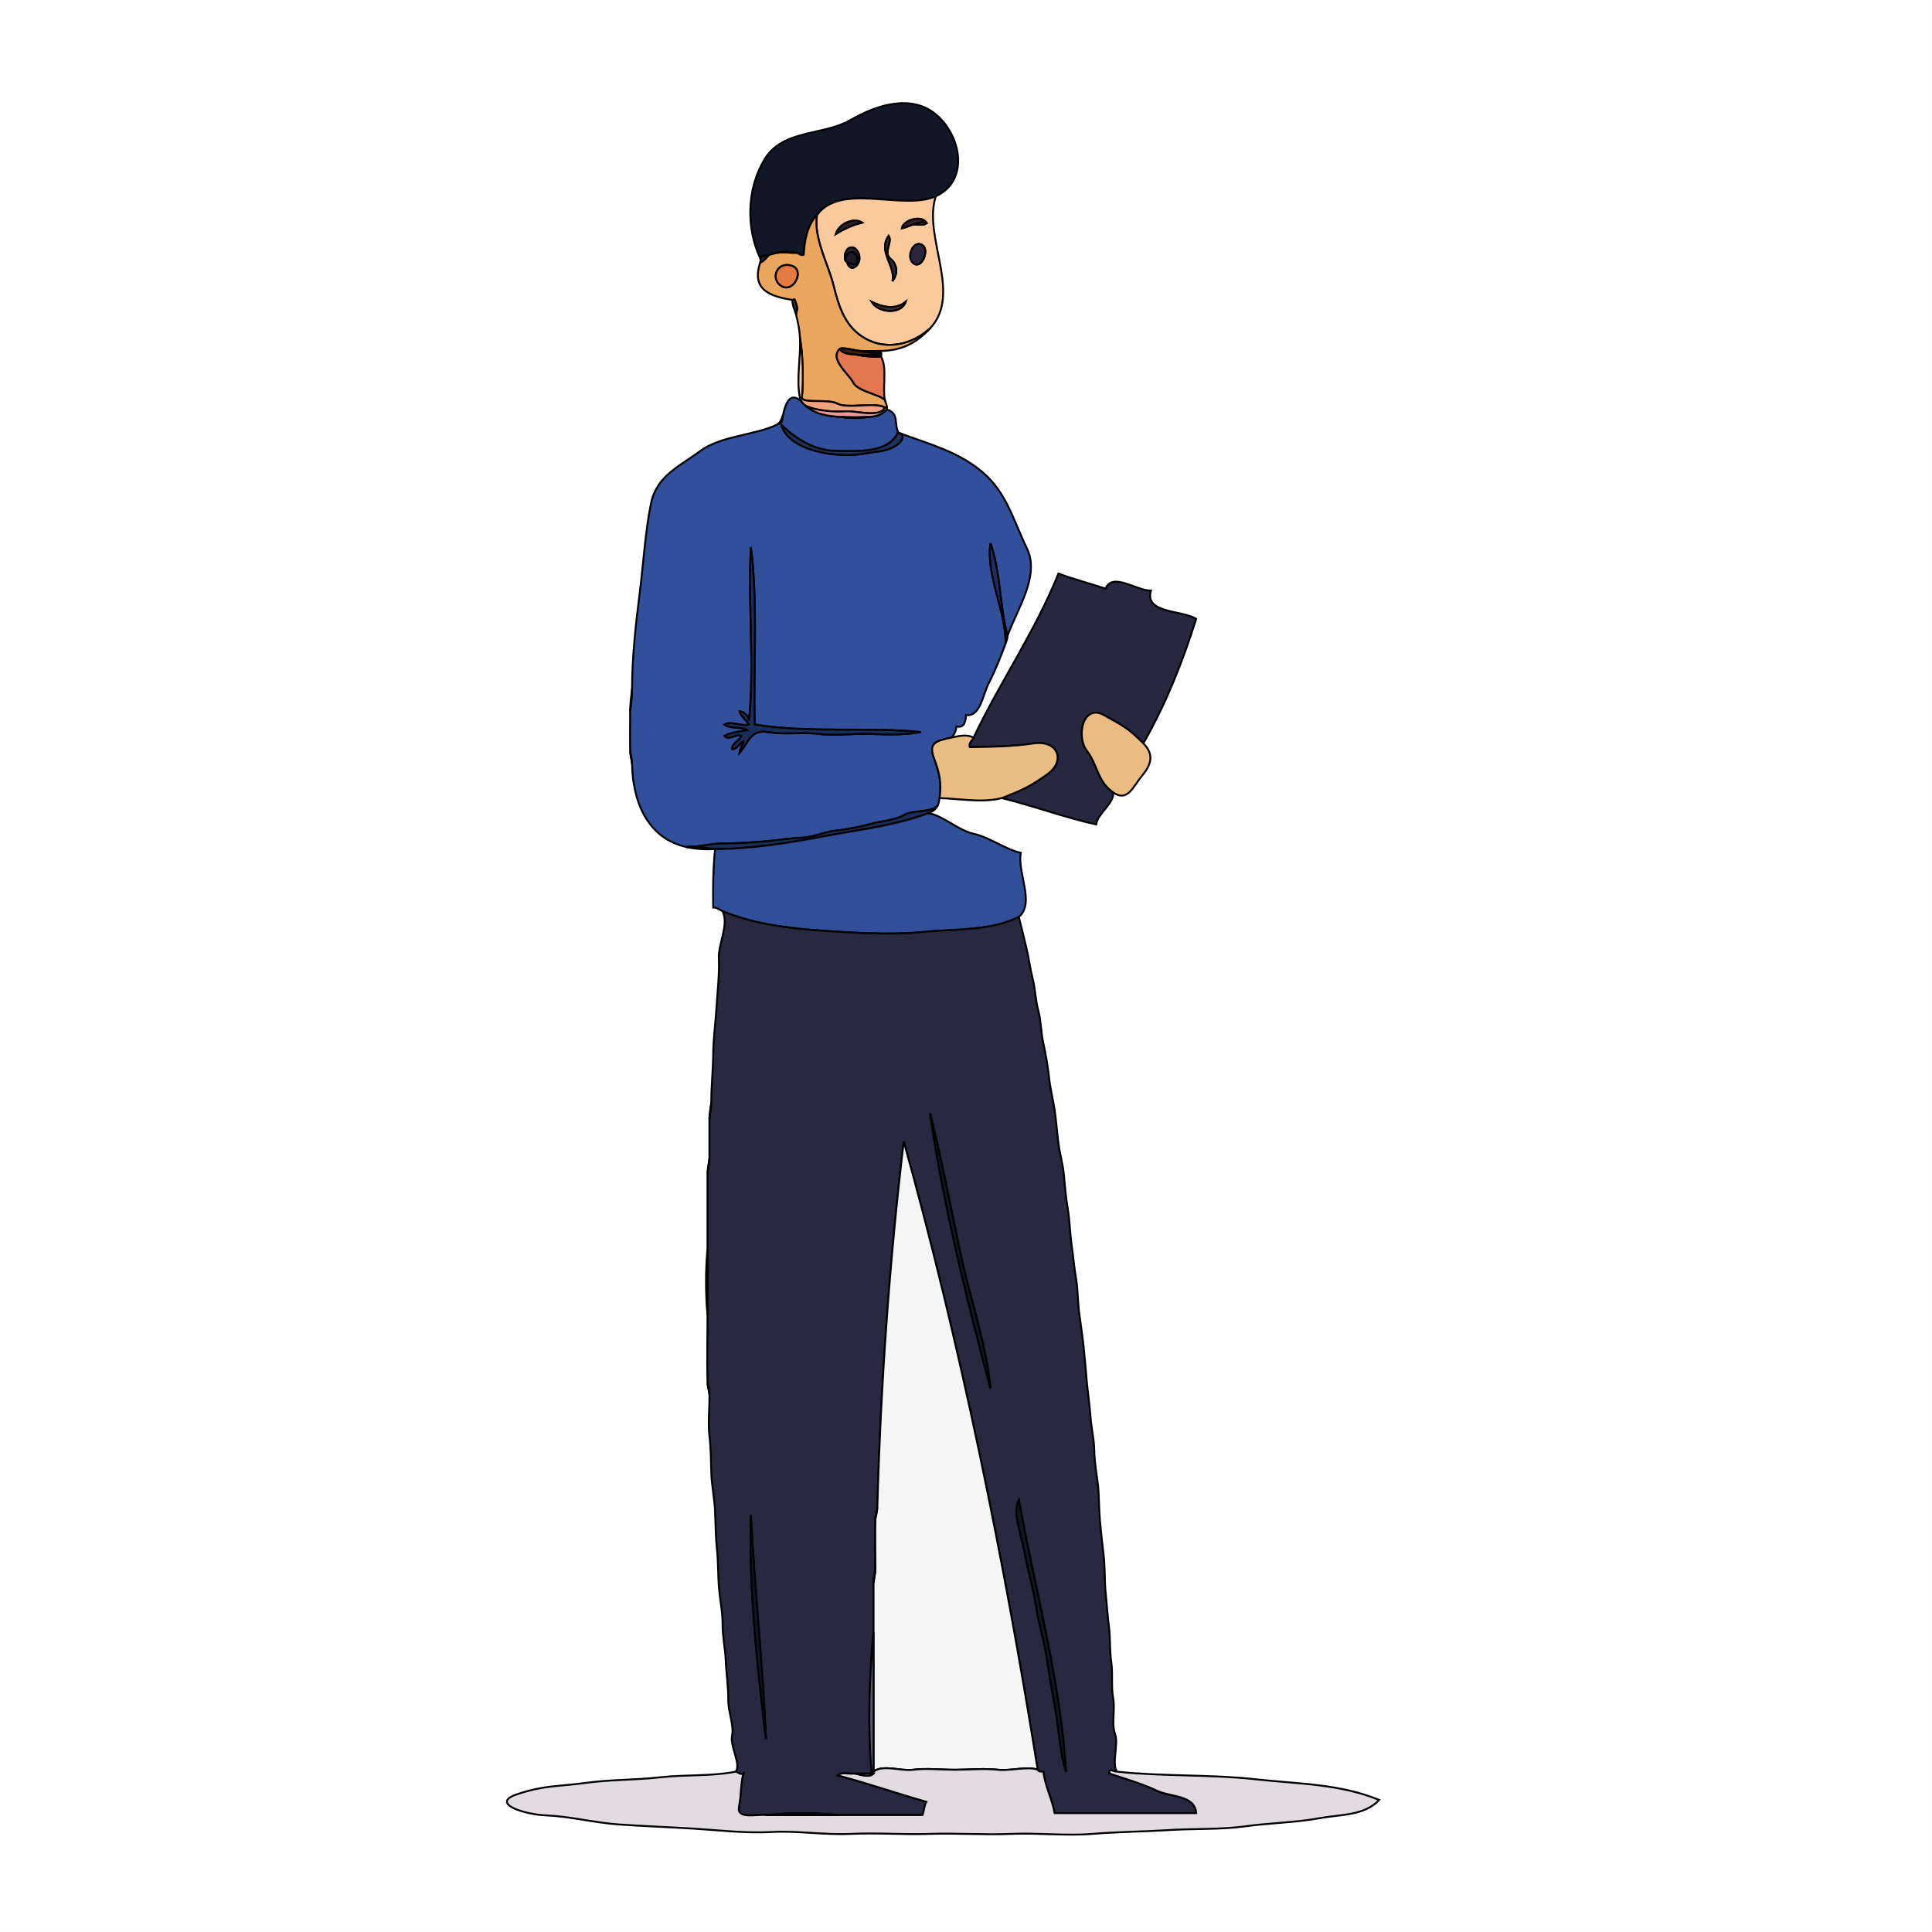 <svg width="1024" height="1024" viewBox="0 0 1024 1024" fill="none" xmlns="http://www.w3.org/2000/svg">
<g clip-path="url(#clip0_2114_1556)">
<path d="M0 1024H1024V0H0V1024ZM496 104C488.92 125.53 510.23 155.55 493 174C485.61 181.91 477.99 185.78 467 186C467.01 186 467 187 467 187C467 187.5 467 188 467 188C467 188.5 467 189 467 189C470.35 194.86 467.61 205.38 469 212C469.31 213.48 470.12 214.24 470 216C469.96 216.5 470 217 470 217C476.68 219.18 473.76 224.02 476 229C476.18 229.4 477.64 229.87 478 230C493.08 235.57 507.91 239.39 520.75 250.25C533.58 261.12 537.24 276.13 544.31 290.69C551.37 305.26 539.02 322.96 534 337C533.99 338.76 533.55 339.45 533 341C530.6 347.7 527.28 355.88 524.08 362.08C520.87 368.27 519.59 380.06 512 379C511.9 382.04 511.14 386.23 507 385C506.62 387.43 505.88 389.58 504 391C507.73 390.22 512.35 388.89 516 391C529.94 361.58 548.88 334.27 561 304C569.23 307.04 577.66 309.26 586 312C589.59 303.05 602.53 313.2 610 313C606.44 325.27 626.34 323.25 634 328C626.87 350.75 617.94 373.11 606 394C612.05 400.05 609.97 405.56 605.25 411.25C600.52 416.93 597.6 425.37 590 420C590.73 425.71 581.56 431.36 581 437C564.11 433.21 547.82 427.16 531 423C520.46 425.69 508.66 423.28 498 423C497.84 424.11 497.5 425.99 497 427C495.99 429.06 494.03 430.24 492 431C499.97 432.26 507.67 440.07 516.08 441.92C524.48 443.78 532.52 450.05 541 452C539.19 462.9 548.69 478.68 540 486C541.42 491.4 542.58 496.62 543.93 502.07C545.27 507.53 545.92 513.16 547.33 518.67C548.74 524.18 548.82 530.09 550.33 535.67C551.84 541.25 551.72 547.27 553 553C554.28 558.73 555.36 565.08 556 571C556.63 576.93 558.05 582.22 558.93 588.07C559.81 593.93 560.24 600.11 561 606C561.76 611.89 563.4 617.08 563.93 623.07C564.45 629.07 565.01 635.04 565.99 641.01C566.97 646.98 567.14 653.98 568 660C568.86 666.02 569.32 671.72 570.33 677.67C571.34 683.62 571.2 689.99 572 696C572.8 702.01 573.68 707.6 574.33 713.67C574.98 719.74 575.44 725.84 576 732C576.56 738.16 577.54 744.8 578 751C578.46 757.2 579.92 762.74 580 769C580.08 775.27 581.25 780.93 581.93 787.07C582.6 793.21 582.43 799.81 583 806C583.57 812.19 584.15 817.87 584.93 824.07C585.7 830.28 585.38 837.76 586 844C586.62 850.24 587.01 856.11 587.78 862.22C588.55 868.33 588.09 875.01 589 881C589.91 886.99 588.87 894.2 590 900C591.13 905.8 589.01 913.77 591 919C592.99 924.23 589.08 934.87 592 939C615.4 941.6 641.83 940.42 665 943C688.17 945.58 709.83 945.36 731 954C723.13 962.44 710.83 961.57 698.78 963.78C686.73 965.98 672.76 966.22 659.99 967.99C647.22 969.77 632.35 969.15 619 970C605.65 970.85 592.58 970.87 579 972C565.42 973.13 549.94 971.4 536 972C522.06 972.6 507.03 971.53 493 972C478.97 972.47 465.04 971.34 451 972C436.96 972.66 422.94 970.24 409 971C395.06 971.76 380.96 970.03 367.78 969.22C354.6 968.41 340.58 967.88 328 967C315.42 966.12 301.59 962.67 289.78 962.22C277.97 961.77 259.49 955.89 274.01 951.01C288.53 946.13 296.08 946.93 310.02 945.02C323.97 943.12 336.36 943.52 350 942C363.64 940.48 376.76 941.6 390 939C392.87 934.78 386.82 925.54 388 920C389.18 914.46 385.87 907.15 386 901C386.13 894.84 384.92 886.73 384.67 880.33C384.42 873.93 382.96 867.65 383 861C383.04 854.35 381.53 847.57 381.02 840.98C380.52 834.38 380.72 827.58 380 821C379.28 814.42 379.3 807.73 379 801C378.7 794.27 377.28 787.77 377.02 780.98C376.77 774.18 376.85 767.72 376.01 760.99C375.16 754.27 376.19 745.89 376 739C375.83 737.53 375.06 735.1 375 733C374.66 721.02 375 708.98 375 697C373.94 686 373.94 672.93 375 662C375 648.67 375 635.33 375 622C375 619.23 375.8 616.04 376 614C376 607 376 600 376 593C376 589.9 376.77 586.36 377 584C377 575.38 377.93 567.39 378 559C378.07 550.61 379.29 541.77 379.78 533.78C380.27 525.78 381.4 515.61 381 508C380.6 500.39 386.49 490.13 383 483C381.63 482.44 379.91 480.86 378 481C377.8 470.52 377.99 460.18 379 450C373.94 450.37 368.31 449.95 364 449C342.99 444.35 335.39 424.67 335 405C334.83 403.25 334.05 400.4 334 398C333.86 391.01 334 384 334 377C334 372.92 334.68 368.34 335 365C335 348.69 336.97 330.66 338.98 314.98C340.98 299.29 341.97 281.94 345 267C348.03 252.06 360.12 247.25 371.08 239.08C382.04 230.91 400.08 230.76 412 225C413.55 224.02 414.51 221.57 415 220C416.11 215.08 418.29 206.6 425 213C424.6 212.36 424.16 211.75 424 211C421.89 201.06 424.55 189.17 424 179C423.77 174.77 422.98 171 422 167C421.41 164.59 419.77 161.54 420 159C408.37 157.06 397.92 153.73 403 139C403.15 138.55 403.19 137.41 403 137C395.4 121.12 395.71 100.09 405.31 84.31C414.9 68.52 436.59 71.87 450.68 63.68C464.77 55.49 483.54 49.49 496.75 61.25C509.96 73.02 513.31 96.21 496 104Z" stroke="#FAF9F9" stroke-width="0.3"/>
<path d="M403 137C403.79 135.24 406.57 135.35 408 135C409.25 134.7 410.77 134.2 412 134C415.56 132.89 418.68 133.69 422 134C423.12 133.97 424.57 135.86 426 135C426.34 127.62 427.92 119.33 433 114C445.77 96.48 478.64 111.81 496 104C513.31 96.21 509.96 73.02 496.75 61.25C483.54 49.49 464.77 55.49 450.68 63.68C436.59 71.87 414.9 68.52 405.31 84.31C395.71 100.09 395.4 121.12 403 137Z" stroke="#121727" stroke-width="0.3"/>
<path d="M433 114C431.07 125.96 438.98 140.04 441.77 151.23C444.56 162.42 447.93 173.84 459.23 179.77C470.53 185.7 483.68 182.53 493 174C510.23 155.55 488.92 125.53 496 104C478.64 111.81 445.77 96.48 433 114ZM491 118C490.38 119.98 485.59 118.71 484 119C481.95 119.58 480.13 120.62 478 121C478.94 116.52 488.25 113.83 491 118ZM457 118C452.31 119.09 447.25 121.37 443 124C444.66 118.64 452.36 115.03 457 118ZM473 149C475.01 141.21 465.05 133.4 471 125C473.29 128.33 467.92 133.77 471.92 137.08C475.92 140.39 475.87 145.44 473 149ZM489 130C492.6 132.46 488.8 142.6 484.33 139.67C479.85 136.73 484.02 126.6 489 130ZM449 139C448.94 138.76 448.08 138.35 448 138C446.64 131.56 452.39 128.39 454.97 134.03C457.55 139.67 450.8 145.66 449 139ZM480 160C477.53 166.88 465.55 165.93 462 160C467.7 162.77 474.43 164.45 480 160Z" stroke="#FAC99C" stroke-width="0.3"/>
<path d="M422 134C418.78 134.09 415.18 133.48 412 134C410.77 134.2 409.25 134.7 408 135C406.57 135.6 404.73 138.93 403 139C397.92 153.73 408.37 157.06 420 159C421.06 159.18 420.76 157.09 421.99 161.01C423.22 164.93 421.88 164.21 422 167C422.98 171 423.77 174.77 424 179C425.54 188.46 425.92 200.8 425 211C426.57 214 438.59 211.21 444 214C449.41 216.79 463.98 212.91 469 216C469.36 216.22 470 216 470 216C470.12 214.24 469.31 213.48 469 212C465.98 208.91 454.78 207.53 452.25 202.75C449.72 197.97 439.6 190.4 445 185C446.26 183.74 453.41 185.9 456 186C459.64 186.14 463.35 186.07 467 186C477.99 185.78 485.61 181.91 493 174C483.68 182.53 470.53 185.7 459.23 179.77C447.93 173.84 444.56 162.42 441.77 151.23C438.98 140.04 431.07 125.96 433 114C427.92 119.33 426.34 127.62 426 135C424.57 135.86 423.12 133.97 422 134ZM420 141C426.42 143.35 420.71 155.3 414.33 151.67C407.94 148.04 411.78 137.99 420 141Z" stroke="#EAA65D" stroke-width="0.3"/>
<path d="M484 119C485.86 118.47 488.49 117.34 491 118C488.25 113.83 478.94 116.52 478 121C480.13 120.62 481.95 119.58 484 119Z" stroke="#342125" stroke-width="0.3"/>
<path d="M457 118C452.36 115.03 444.66 118.64 443 124C447.25 121.37 452.31 119.09 457 118Z" stroke="#272025" stroke-width="0.3"/>
<path d="M484 119C485.59 118.71 490.38 119.98 491 118C488.49 117.34 485.86 118.47 484 119Z" stroke="#72635D" stroke-width="0.3"/>
<path d="M473 149C475.87 145.44 475.92 140.39 471.92 137.08C467.92 133.77 473.29 128.33 471 125C465.05 133.4 475.01 141.21 473 149Z" stroke="#35292C" stroke-width="0.3"/>
<path d="M489 130C484.02 126.6 479.85 136.73 484.33 139.67C488.8 142.6 492.6 132.46 489 130Z" stroke="#2D253B" stroke-width="0.3"/>
<path d="M448 138C448.68 130.98 456.19 132.87 454 140C452.17 140.23 450.53 139.93 449 139C450.8 145.66 457.55 139.67 454.97 134.03C452.39 128.39 446.64 131.56 448 138Z" stroke="#312324" stroke-width="0.3"/>
<path d="M412 134C415.18 133.48 418.78 134.09 422 134C418.68 133.69 415.56 132.89 412 134Z" stroke="#32221C" stroke-width="0.3"/>
<path d="M448 138C448.08 138.35 448.94 138.76 449 139C450.53 139.93 452.17 140.23 454 140C456.19 132.87 448.68 130.98 448 138Z" stroke="#1B1A2B" stroke-width="0.3"/>
<path d="M403 137C403.19 137.41 403.15 138.55 403 139C404.73 138.93 406.57 135.6 408 135C406.57 135.35 403.79 135.24 403 137Z" stroke="#342319" stroke-width="0.3"/>
<path d="M420 141C411.78 137.99 407.94 148.04 414.33 151.67C420.71 155.3 426.42 143.35 420 141Z" stroke="#E47A42" stroke-width="0.3"/>
<path d="M420 159C419.77 161.54 421.41 164.59 422 167C421.88 164.21 423.22 164.93 421.99 161.01C420.76 157.09 421.06 159.18 420 159Z" stroke="#483227" stroke-width="0.3"/>
<path d="M480 160C474.43 164.45 467.7 162.77 462 160C465.55 165.93 477.53 166.88 480 160Z" stroke="#41312B" stroke-width="0.3"/>
<path d="M424 211C424 211.05 425 211 425 211C425.92 200.8 425.54 188.46 424 179C424.55 189.17 421.89 201.06 424 211Z" stroke="#F0CAA2" stroke-width="0.3"/>
<path d="M445 185C446.73 187.75 450.91 187.79 454 188C458.16 188.28 462.85 188.37 467 188C467 188 467 187.5 467 187C463.15 187.35 459.1 186.44 456 186C453.41 185.9 446.26 183.74 445 185Z" stroke="#3C1E12" stroke-width="0.3"/>
<path d="M469 212C467.61 205.38 470.35 194.86 467 189C462.54 189.41 457.72 188.67 454 188C450.91 187.79 446.73 187.75 445 185C439.6 190.4 449.72 197.97 452.25 202.75C454.78 207.53 465.98 208.91 469 212Z" stroke="#E37850" stroke-width="0.3"/>
<path d="M467 187C467 187 467.01 186 467 186C463.35 186.07 459.64 186.14 456 186C459.1 186.44 463.15 187.35 467 187Z" stroke="#947450" stroke-width="0.3"/>
<path d="M467 189C467 189 467 188.5 467 188C462.85 188.37 458.16 188.28 454 188C457.72 188.67 462.54 189.41 467 189Z" stroke="#8D5E4A" stroke-width="0.3"/>
<path d="M415 220C414.2 223.55 415.27 223.42 412 225C400.08 230.76 382.04 230.91 371.08 239.08C360.12 247.25 348.03 252.06 345 267C341.97 281.94 340.98 299.29 338.98 314.98C336.97 330.66 335 348.69 335 365C335 369.08 334.32 373.66 334 377C334 384 333.86 391.01 334 398C334.17 399.75 334.95 402.6 335 405C335.39 424.67 342.99 444.35 364 449C370.09 449.04 377.34 446.93 384 447C390.66 447.07 398.45 446.48 405 446C411.55 445.52 418.53 444.22 425 444C431.47 443.78 437.09 440.81 443.22 440.22C449.35 439.63 456.12 438.2 461.67 436.67C467.23 435.15 474.38 434.81 479.02 432.02C483.67 429.24 493.69 430.83 497 427C497.5 425.99 497.84 424.11 498 423C499.14 414.94 498 409.81 495.07 401.93C492.15 394.04 495.54 392.78 504 391C505.88 389.58 506.62 387.43 507 385C511.14 386.23 511.9 382.04 512 379C519.59 380.06 520.87 368.27 524.08 362.08C527.28 355.88 530.6 347.7 533 341C533.28 324.31 522.47 304.64 525 288C530.29 303.21 529.8 321.08 534 337C539.02 322.96 551.37 305.26 544.31 290.69C537.24 276.13 533.58 261.12 520.75 250.25C507.91 239.39 493.08 235.57 478 230C480.04 234.85 471.54 238.74 465.33 239.33C459.11 239.92 454.17 241.85 444 241C433.83 240.15 417.63 236.67 414 225C421.83 232.83 431.86 238.8 443.01 238.99C454.16 239.19 471.21 240.35 476 229C473.76 224.02 476.68 219.18 470 217C467.05 220.15 464.15 220.77 460 221C455.4 221.75 450.54 221.74 446 221C438.96 220.62 432.2 219.67 427 215C426.11 214.2 425.65 214.03 425 213C418.29 206.6 416.11 215.08 415 220ZM400 384C428.39 388.72 459.53 385.19 488 388C479.97 389.49 470.88 389.45 462 389C453.12 388.55 442.92 390.16 434 389C425.08 387.84 416.05 389.55 407 388C397.95 386.45 396.8 393.35 392 399C392.33 396.79 393.32 395.42 394 393C391.65 393.85 390.77 397.24 388 397C387.96 393.85 392.02 392.7 393 390C389.91 388.73 386.29 392.74 384 390C387.75 388.11 391.91 387.72 396 387C392.79 384.91 387.07 386.47 384 384C387.46 382 392.58 385.18 397 384C395.48 381.49 392.78 379.9 392 377C394.33 377.14 396.94 379.61 397 382C400 352.31 396.35 319.28 398 290C401.8 320.14 399.26 352.76 400 384Z" stroke="#314F9A" stroke-width="0.3"/>
<path d="M425 213C425.65 214.03 426.11 214.2 427 215C432.14 217.8 442.66 218.45 448 218C453.34 217.55 466.41 221.68 469 216C463.98 212.91 449.41 216.79 444 214C438.59 211.21 426.57 214 425 211C425 211 424 211.05 424 211C424.16 211.75 424.6 212.36 425 213Z" stroke="#F1A280" stroke-width="0.3"/>
<path d="M446 221C450.57 221.25 455.43 221.25 460 221C464.15 220.77 467.05 220.15 470 217C470 217 469.96 216.5 470 216C470 216 469.36 216.22 469 216C466.41 221.68 453.34 217.55 448 218C442.66 218.45 432.14 217.8 427 215C432.2 219.67 438.96 220.62 446 221Z" stroke="#E99B9C" stroke-width="0.3"/>
<path d="M412 225C415.27 223.42 414.2 223.55 415 220C414.51 221.57 413.55 224.02 412 225Z" stroke="#8F9EC1" stroke-width="0.3"/>
<path d="M460 221C455.43 221.25 450.57 221.25 446 221C450.54 221.74 455.4 221.75 460 221Z" stroke="#96759E" stroke-width="0.3"/>
<path d="M478 230C477.64 229.87 476.18 229.4 476 229C471.21 240.35 454.16 239.19 443.01 238.99C431.86 238.8 421.83 232.83 414 225C417.63 236.67 433.83 240.15 444 241C454.17 241.85 459.11 239.92 465.33 239.33C471.54 238.74 480.04 234.85 478 230Z" stroke="#1C3258" stroke-width="0.3"/>
<path d="M533 341C533.55 339.45 533.99 338.76 534 337C529.8 321.08 530.29 303.21 525 288C522.47 304.64 533.28 324.31 533 341Z" stroke="#1B2F62" stroke-width="0.3"/>
<path d="M400 384C399.26 352.76 401.8 320.14 398 290C396.35 319.28 400 352.31 397 382C396.94 379.61 394.33 377.14 392 377C392.78 379.9 395.48 381.49 397 384C392.58 385.18 387.46 382 384 384C387.07 386.47 392.79 384.91 396 387C391.91 387.72 387.75 388.11 384 390C386.29 392.74 389.91 388.73 393 390C392.02 392.7 387.96 393.85 388 397C390.77 397.24 391.65 393.85 394 393C393.32 395.42 392.33 396.79 392 399C396.8 393.35 397.95 386.45 407 388C416.05 389.55 425.08 387.84 434 389C442.92 390.16 453.12 388.55 462 389C470.88 389.45 479.97 389.49 488 388C459.53 385.19 428.39 388.72 400 384Z" stroke="#192D5A" stroke-width="0.3"/>
<path d="M516 391C515.2 392.69 513.3 393.77 514 396C526.71 395.78 535.29 395.8 548 394C560.71 392.2 564.92 403.26 555.25 410.25C545.57 417.24 541.15 419 531 423C547.82 427.16 564.11 433.21 581 437C581.56 431.36 590.73 425.71 590 420C581.46 413.96 582.04 405.79 576.08 397.92C570.11 390.06 574.22 372.95 585.02 378.98C595.83 385.01 597.94 385.94 606 394C617.94 373.11 626.87 350.75 634 328C626.34 323.25 606.44 325.27 610 313C602.53 313.2 589.59 303.05 586 312C577.66 309.26 569.23 307.04 561 304C548.88 334.27 529.94 361.58 516 391Z" stroke="#282740" stroke-width="0.3"/>
<path d="M334 377C334.32 373.66 335 369.08 335 365C334.68 368.34 334 372.92 334 377Z" stroke="#A3B1D5" stroke-width="0.3"/>
<path d="M590 420C597.6 425.37 600.52 416.93 605.25 411.25C609.97 405.56 612.05 400.05 606 394C597.94 385.94 595.83 385.01 585.02 378.98C574.22 372.95 570.11 390.06 576.08 397.92C582.04 405.79 581.46 413.96 590 420Z" stroke="#EABC81" stroke-width="0.3"/>
<path d="M504 391C495.54 392.78 492.15 394.04 495.07 401.93C498 409.81 499.14 414.94 498 423C508.66 423.28 520.46 425.69 531 423C541.15 419 545.57 417.24 555.25 410.25C564.92 403.26 560.71 392.2 548 394C535.29 395.8 526.71 395.78 514 396C513.3 393.77 515.2 392.69 516 391C512.35 388.89 507.73 390.22 504 391Z" stroke="#EABE82" stroke-width="0.3"/>
<path d="M335 405C334.95 402.6 334.17 399.75 334 398C334.05 400.4 334.83 403.25 335 405Z" stroke="#8B99C1" stroke-width="0.3"/>
<path d="M364 449C368.84 447.92 374.99 449.99 379 450C398.27 450.06 419.61 446.49 438.02 443.02C456.44 439.56 474.62 437.49 492 431C494.03 430.24 495.99 429.06 497 427C493.69 430.83 483.67 429.24 479.02 432.02C474.38 434.81 467.23 435.15 461.67 436.67C456.12 438.2 449.35 439.63 443.22 440.22C437.09 440.81 431.47 443.78 425 444C418.53 444.22 411.55 445.52 405 446C398.45 446.48 390.66 447.07 384 447C377.34 446.93 370.09 449.04 364 449Z" stroke="#192F57" stroke-width="0.3"/>
<path d="M379 450C377.99 460.18 377.8 470.52 378 481C379.91 480.86 381.63 482.44 383 483C398.14 489.16 414.4 491.62 431.07 492.93C447.75 494.24 472.16 495.75 489 494C505.84 492.25 525.18 493.58 540 486C548.69 478.68 539.19 462.9 541 452C532.52 450.05 524.48 443.78 516.08 441.92C507.67 440.07 499.97 432.26 492 431C474.62 437.49 456.44 439.56 438.02 443.02C419.61 446.49 398.27 450.06 379 450Z" stroke="#314F99" stroke-width="0.3"/>
<path d="M379 450C374.99 449.99 368.84 447.92 364 449C368.31 449.95 373.94 450.37 379 450Z" stroke="#788294" stroke-width="0.3"/>
<path d="M377 584C377 587.1 376.23 590.64 376 593C376 600 376 607 376 614C376 616.77 375.2 619.96 375 622C375 635.33 375 648.67 375 662C375 673.67 375 685.33 375 697C375 708.98 374.66 721.02 375 733C375.17 734.47 375.94 736.9 376 739C376.19 745.89 375.16 754.27 376.01 760.99C376.85 767.72 376.77 774.18 377.02 780.98C377.28 787.77 378.7 794.27 379 801C379.3 807.73 379.28 814.42 380 821C380.72 827.58 380.52 834.38 381.02 840.98C381.53 847.57 383.04 854.35 383 861C382.96 867.65 384.42 873.93 384.67 880.33C384.92 886.73 386.13 894.84 386 901C385.87 907.15 389.18 914.46 388 920C386.82 925.54 392.87 934.78 390 939C390.76 939.12 392.57 940.89 394 940C392.4 946.39 392.99 950.92 391.67 957.67C390.35 964.42 401.07 961.45 406 962C418.25 960.81 432.82 960.82 445 962C459.67 962 474.33 962 489 962C489.76 959.71 489.81 957.19 491 955C475.28 950.51 459.82 945.18 444 941C446.1 938.92 450.15 940.5 453 940C456 940 459 940 462 940C459.84 916.07 460.76 888.14 463 865C463 856.33 463 847.67 463 839C463 836.23 463.8 833.04 464 831C464 822.35 463.76 813.65 464 805C464.06 802.88 464.84 800.43 465 799C466.84 733.53 471.41 669.02 479 605C509.3 713.78 531.97 825.59 550 938C550.61 939.21 551.77 938.92 553 939C553.91 946.63 557.62 953.46 559 961C584 961 609 961 634 961C633.32 951.28 620.48 952.61 612.98 949.02C605.47 945.44 595.95 942.64 588 940C587.56 936.78 590.46 939.13 592 939C589.08 934.87 592.99 924.23 591 919C589.01 913.77 591.13 905.8 590 900C588.87 894.2 589.91 886.99 589 881C588.09 875.01 588.55 868.33 587.78 862.22C587.01 856.11 586.62 850.24 586 844C585.38 837.76 585.7 830.28 584.93 824.07C584.15 817.87 583.57 812.19 583 806C582.43 799.81 582.6 793.21 581.93 787.07C581.25 780.93 580.08 775.27 580 769C579.92 762.74 578.46 757.2 578 751C577.54 744.8 576.56 738.16 576 732C575.44 725.84 574.98 719.74 574.33 713.67C573.68 707.6 572.8 702.01 572 696C571.2 689.99 571.34 683.62 570.33 677.67C569.32 671.72 568.86 666.02 568 660C567.14 653.98 566.97 646.98 565.99 641.01C565.01 635.04 564.45 629.07 563.93 623.07C563.4 617.08 561.76 611.89 561 606C560.24 600.11 559.81 593.93 558.93 588.07C558.05 582.22 556.63 576.93 556 571C555.36 565.08 554.28 558.73 553 553C551.72 547.27 551.84 541.25 550.33 535.67C548.82 530.09 548.74 524.18 547.33 518.67C545.92 513.16 545.27 507.53 543.93 502.07C542.58 496.62 541.42 491.4 540 486C525.18 493.58 505.84 492.25 489 494C472.16 495.75 447.75 494.24 431.07 492.93C414.4 491.62 398.14 489.16 383 483C386.49 490.13 380.6 500.39 381 508C381.4 515.61 380.27 525.78 379.78 533.78C379.29 541.77 378.07 550.61 378 559C377.93 567.39 377 575.38 377 584ZM525 736C512.39 688.51 499.82 638.13 493 590C498.85 613.81 503.88 639.75 508.99 664.01C514.1 688.27 522.74 712.35 525 736ZM540 795C548.56 842.65 562.15 891.07 565 939C562.13 930 561.51 919.73 560 910C558.49 900.26 556.35 889.73 555.01 879.99C553.67 870.26 550.65 861.31 549.22 851.78C547.8 842.25 544.71 832.14 543.07 822.93C541.44 813.71 536.53 802.14 540 795ZM398 803C399.94 842.59 404.44 883.54 406 922C401.38 883.07 396.79 842.17 398 803Z" stroke="#282841" stroke-width="0.3"/>
<path d="M376 593C376.23 590.64 377 587.1 377 584C376.77 586.36 376 589.9 376 593Z" stroke="#7F7C8B" stroke-width="0.3"/>
<path d="M525 736C522.74 712.35 514.1 688.27 508.99 664.01C503.88 639.75 498.85 613.81 493 590C499.82 638.13 512.39 688.51 525 736Z" stroke="#121427" stroke-width="0.3"/>
<path d="M465 799C464.94 801.12 464.16 803.57 464 805C463.76 813.65 464 822.35 464 831C464 833.77 463.2 836.96 463 839C463 847.67 463 856.33 463 865C463 889.66 463 914.34 463 939C467.91 935.04 477.6 938.91 484 938C490.4 937.09 500.27 938.09 507 938C513.73 937.91 522.44 937.24 529 938C535.56 938.76 544.66 935.97 550 938C531.97 825.59 509.3 713.78 479 605C471.41 669.02 466.84 733.53 465 799Z" stroke="#F6F5F6" stroke-width="0.3"/>
<path d="M375 622C375.2 619.96 376 616.77 376 614C375.8 616.04 375 619.23 375 622Z" stroke="#8D8898" stroke-width="0.3"/>
<path d="M375 697C375 685.33 375 673.67 375 662C373.94 672.93 373.94 686 375 697Z" stroke="#9994A3" stroke-width="0.3"/>
<path d="M376 739C375.94 736.9 375.17 734.47 375 733C375.06 735.1 375.83 737.53 376 739Z" stroke="#898396" stroke-width="0.3"/>
<path d="M540 795C536.53 802.14 541.44 813.71 543.07 822.93C544.71 832.14 547.8 842.25 549.22 851.78C550.65 861.31 553.67 870.26 555.01 879.99C556.35 889.73 558.49 900.26 560 910C561.51 919.73 562.13 930 565 939C562.15 891.07 548.56 842.65 540 795Z" stroke="#131527" stroke-width="0.3"/>
<path d="M464 805C464.16 803.57 464.94 801.12 465 799C464.84 800.43 464.06 802.88 464 805Z" stroke="#80818F" stroke-width="0.3"/>
<path d="M398 803C396.79 842.17 401.38 883.07 406 922C404.44 883.54 399.94 842.59 398 803Z" stroke="#131329" stroke-width="0.3"/>
<path d="M463 839C463.2 836.96 464 833.77 464 831C463.8 833.04 463 836.23 463 839Z" stroke="#7E7D8B" stroke-width="0.3"/>
<path d="M462 940C462.5 940 463 940 463 940C463.25 939.75 463 939 463 939C463 914.34 463 889.66 463 865C460.76 888.14 459.84 916.07 462 940Z" stroke="#5B5A68" stroke-width="0.3"/>
<path d="M463 939C463 939 463.25 939.75 463 940C460.5 942.59 455.44 940.24 453 940C450.15 940.5 446.1 938.92 444 941C459.82 945.18 475.28 950.51 491 955C489.81 957.19 489.76 959.71 489 962C474.33 962 459.67 962 445 962C432 962 419 962 406 962C401.07 961.45 390.35 964.42 391.67 957.67C392.99 950.92 392.4 946.39 394 940C392.57 940.89 390.76 939.12 390 939C376.76 941.6 363.64 940.48 350 942C336.36 943.52 323.97 943.12 310.02 945.02C296.08 946.93 288.53 946.13 274.01 951.01C259.49 955.89 277.97 961.77 289.78 962.22C301.59 962.67 315.42 966.12 328 967C340.58 967.88 354.6 968.41 367.78 969.22C380.96 970.03 395.06 971.76 409 971C422.94 970.24 436.96 972.66 451 972C465.04 971.34 478.97 972.47 493 972C507.03 971.53 522.06 972.6 536 972C549.94 971.4 565.42 973.13 579 972C592.58 970.87 605.65 970.85 619 970C632.35 969.15 647.22 969.77 659.99 967.99C672.76 966.22 686.73 965.98 698.78 963.78C710.83 961.57 723.13 962.44 731 954C709.83 945.36 688.17 945.58 665 943C641.83 940.42 615.4 941.6 592 939C590.46 939.13 587.56 936.78 588 940C595.95 942.64 605.47 945.44 612.98 949.02C620.48 952.61 633.32 951.28 634 961C609 961 584 961 559 961C557.62 953.46 553.91 946.63 553 939C551.77 938.92 550.61 939.21 550 938C544.66 935.97 535.56 938.76 529 938C522.44 937.24 513.73 937.91 507 938C500.27 938.09 490.4 937.09 484 938C477.6 938.91 467.91 935.04 463 939Z" stroke="#E2DCE2" stroke-width="0.3"/>
<path d="M463 940C463 940 462.5 940 462 940C459 940 456 940 453 940C455.44 940.24 460.5 942.59 463 940Z" stroke="#9290A0" stroke-width="0.3"/>
<path d="M406 962C419 962 432 962 445 962C432.82 960.82 418.25 960.81 406 962Z" stroke="#898597" stroke-width="0.3"/>
<path d="M403 137C403.79 135.24 406.57 135.35 408 135C409.25 134.7 410.77 134.2 412 134C415.56 132.89 418.68 133.69 422 134C423.12 133.97 424.57 135.86 426 135C426.34 127.62 427.92 119.33 433 114C445.77 96.48 478.64 111.81 496 104C513.31 96.21 509.96 73.02 496.75 61.25C483.54 49.49 464.77 55.49 450.68 63.68C436.59 71.87 414.9 68.52 405.31 84.31C395.71 100.09 395.4 121.12 403 137Z" fill="#121727" stroke="black"/>
<path d="M433 114C431.07 125.96 438.98 140.04 441.77 151.23C444.56 162.42 447.93 173.84 459.23 179.77C470.53 185.7 483.68 182.53 493 174C510.23 155.55 488.92 125.53 496 104C478.64 111.81 445.77 96.48 433 114ZM491 118C490.38 119.98 485.59 118.71 484 119C481.95 119.58 480.13 120.62 478 121C478.94 116.52 488.25 113.83 491 118ZM457 118C452.31 119.09 447.25 121.37 443 124C444.66 118.64 452.36 115.03 457 118ZM473 149C475.01 141.21 465.05 133.4 471 125C473.29 128.33 467.92 133.77 471.92 137.08C475.92 140.39 475.87 145.44 473 149ZM489 130C492.6 132.46 488.8 142.6 484.33 139.67C479.85 136.73 484.02 126.6 489 130ZM449 139C448.94 138.76 448.08 138.35 448 138C446.64 131.56 452.39 128.39 454.97 134.03C457.55 139.67 450.8 145.66 449 139ZM480 160C477.53 166.88 465.55 165.93 462 160C467.7 162.77 474.43 164.45 480 160Z" fill="#FAC99C" stroke="black"/>
<path d="M422 134C418.78 134.09 415.18 133.48 412 134C410.77 134.2 409.25 134.7 408 135C406.57 135.6 404.73 138.93 403 139C397.92 153.73 408.37 157.06 420 159C421.06 159.18 420.76 157.09 421.99 161.01C423.22 164.93 421.88 164.21 422 167C422.98 171 423.77 174.77 424 179C425.54 188.46 425.92 200.8 425 211C426.57 214 438.59 211.21 444 214C449.41 216.79 463.98 212.91 469 216C469.36 216.22 470 216 470 216C470.12 214.24 469.31 213.48 469 212C465.98 208.91 454.78 207.53 452.25 202.75C449.72 197.97 439.6 190.4 445 185C446.26 183.74 453.41 185.9 456 186C459.64 186.14 463.35 186.07 467 186C477.99 185.78 485.61 181.91 493 174C483.68 182.53 470.53 185.7 459.23 179.77C447.93 173.84 444.56 162.42 441.77 151.23C438.98 140.04 431.07 125.96 433 114C427.92 119.33 426.34 127.62 426 135C424.57 135.86 423.12 133.97 422 134ZM420 141C426.42 143.35 420.71 155.3 414.33 151.67C407.94 148.04 411.78 137.99 420 141Z" fill="#EAA65D" stroke="black"/>
<path d="M484 119C485.86 118.47 488.49 117.34 491 118C488.25 113.83 478.94 116.52 478 121C480.13 120.62 481.95 119.58 484 119Z" fill="#342125" stroke="black"/>
<path d="M457 118C452.36 115.03 444.66 118.64 443 124C447.25 121.37 452.31 119.09 457 118Z" fill="#272025" stroke="black"/>
<path d="M484 119C485.59 118.71 490.38 119.98 491 118C488.49 117.34 485.86 118.47 484 119Z" fill="#72635D" stroke="black"/>
<path d="M473 149C475.87 145.44 475.92 140.39 471.92 137.08C467.92 133.77 473.29 128.33 471 125C465.05 133.4 475.01 141.21 473 149Z" fill="#35292C" stroke="black"/>
<path d="M489 130C484.02 126.6 479.85 136.73 484.33 139.67C488.8 142.6 492.6 132.46 489 130Z" fill="#2D253B" stroke="black"/>
<path d="M448 138C448.68 130.98 456.19 132.87 454 140C452.17 140.23 450.53 139.93 449 139C450.8 145.66 457.55 139.67 454.97 134.03C452.39 128.39 446.64 131.56 448 138Z" fill="#312324" stroke="black"/>
<path d="M412 134C415.18 133.48 418.78 134.09 422 134C418.68 133.69 415.56 132.89 412 134Z" fill="#32221C" stroke="black"/>
<path d="M448 138C448.08 138.35 448.94 138.76 449 139C450.53 139.93 452.17 140.23 454 140C456.19 132.87 448.68 130.98 448 138Z" fill="#1B1A2B" stroke="black"/>
<path d="M403 137C403.19 137.41 403.15 138.55 403 139C404.73 138.93 406.57 135.6 408 135C406.57 135.35 403.79 135.24 403 137Z" fill="#342319" stroke="black"/>
<path d="M420 141C411.78 137.99 407.94 148.04 414.33 151.67C420.71 155.3 426.42 143.35 420 141Z" fill="#E47A42" stroke="black"/>
<path d="M420 159C419.77 161.54 421.41 164.59 422 167C421.88 164.21 423.22 164.93 421.99 161.01C420.76 157.09 421.06 159.18 420 159Z" fill="#483227" stroke="black"/>
<path d="M480 160C474.43 164.45 467.7 162.77 462 160C465.55 165.93 477.53 166.88 480 160Z" fill="#41312B" stroke="black"/>
<path d="M424 211C424 211.05 425 211 425 211C425.92 200.8 425.54 188.46 424 179C424.55 189.17 421.89 201.06 424 211Z" fill="#F0CAA2" stroke="black"/>
<path d="M445 185C446.73 187.75 450.91 187.79 454 188C458.16 188.28 462.85 188.37 467 188C467 188 467 187.5 467 187C463.15 187.35 459.1 186.44 456 186C453.41 185.9 446.26 183.74 445 185Z" fill="#3C1E12" stroke="black"/>
<path d="M469 212C467.61 205.38 470.35 194.86 467 189C462.54 189.41 457.72 188.67 454 188C450.91 187.79 446.73 187.75 445 185C439.6 190.4 449.72 197.97 452.25 202.75C454.78 207.53 465.98 208.91 469 212Z" fill="#E37850" stroke="black"/>
<path d="M467 187C467 187 467.01 186 467 186C463.35 186.07 459.64 186.14 456 186C459.1 186.44 463.15 187.35 467 187Z" fill="#947450" stroke="black"/>
<path d="M467 189C467 189 467 188.5 467 188C462.85 188.37 458.16 188.28 454 188C457.72 188.67 462.54 189.41 467 189Z" fill="#8D5E4A" stroke="black"/>
<path d="M415 220C414.2 223.55 415.27 223.42 412 225C400.08 230.76 382.04 230.91 371.08 239.08C360.12 247.25 348.03 252.06 345 267C341.97 281.94 340.98 299.29 338.98 314.98C336.97 330.66 335 348.69 335 365C335 369.08 334.32 373.66 334 377C334 384 333.86 391.01 334 398C334.17 399.75 334.95 402.6 335 405C335.39 424.67 342.99 444.35 364 449C370.09 449.04 377.34 446.93 384 447C390.66 447.07 398.45 446.48 405 446C411.55 445.52 418.53 444.22 425 444C431.47 443.78 437.09 440.81 443.22 440.22C449.35 439.63 456.12 438.2 461.67 436.67C467.23 435.15 474.38 434.81 479.02 432.02C483.67 429.24 493.69 430.83 497 427C497.5 425.99 497.84 424.11 498 423C499.14 414.94 498 409.81 495.07 401.93C492.15 394.04 495.54 392.78 504 391C505.88 389.58 506.62 387.43 507 385C511.14 386.23 511.9 382.04 512 379C519.59 380.06 520.87 368.27 524.08 362.08C527.28 355.88 530.6 347.7 533 341C533.28 324.31 522.47 304.64 525 288C530.29 303.21 529.8 321.08 534 337C539.02 322.96 551.37 305.26 544.31 290.69C537.24 276.13 533.58 261.12 520.75 250.25C507.91 239.39 493.08 235.57 478 230C480.04 234.85 471.54 238.74 465.33 239.33C459.11 239.92 454.17 241.85 444 241C433.83 240.15 417.63 236.67 414 225C421.83 232.83 431.86 238.8 443.01 238.99C454.16 239.19 471.21 240.35 476 229C473.76 224.02 476.68 219.18 470 217C467.05 220.15 464.15 220.77 460 221C455.4 221.75 450.54 221.74 446 221C438.96 220.62 432.2 219.67 427 215C426.11 214.2 425.65 214.03 425 213C418.29 206.6 416.11 215.08 415 220ZM400 384C428.39 388.72 459.53 385.19 488 388C479.97 389.49 470.88 389.45 462 389C453.12 388.55 442.92 390.16 434 389C425.08 387.84 416.05 389.55 407 388C397.95 386.45 396.8 393.35 392 399C392.33 396.79 393.32 395.42 394 393C391.65 393.85 390.77 397.24 388 397C387.96 393.85 392.02 392.7 393 390C389.91 388.73 386.29 392.74 384 390C387.75 388.11 391.91 387.72 396 387C392.79 384.91 387.07 386.47 384 384C387.46 382 392.58 385.18 397 384C395.48 381.49 392.78 379.9 392 377C394.33 377.14 396.94 379.61 397 382C400 352.31 396.35 319.28 398 290C401.8 320.14 399.26 352.76 400 384Z" fill="#314F9A" stroke="black"/>
<path d="M425 213C425.65 214.03 426.11 214.2 427 215C432.14 217.8 442.66 218.45 448 218C453.34 217.55 466.41 221.68 469 216C463.98 212.91 449.41 216.79 444 214C438.59 211.21 426.57 214 425 211C425 211 424 211.05 424 211C424.16 211.75 424.6 212.36 425 213Z" fill="#F1A280" stroke="black"/>
<path d="M446 221C450.57 221.25 455.43 221.25 460 221C464.15 220.77 467.05 220.15 470 217C470 217 469.96 216.5 470 216C470 216 469.36 216.22 469 216C466.41 221.68 453.34 217.55 448 218C442.66 218.45 432.14 217.8 427 215C432.2 219.67 438.96 220.62 446 221Z" fill="#E99B9C" stroke="black"/>
<path d="M412 225C415.27 223.42 414.2 223.55 415 220C414.51 221.57 413.55 224.02 412 225Z" fill="#8F9EC1" stroke="black"/>
<path d="M460 221C455.43 221.25 450.57 221.25 446 221C450.54 221.74 455.4 221.75 460 221Z" fill="#96759E" stroke="black"/>
<path d="M478 230C477.64 229.87 476.18 229.4 476 229C471.21 240.35 454.16 239.19 443.01 238.99C431.86 238.8 421.83 232.83 414 225C417.63 236.67 433.83 240.15 444 241C454.17 241.85 459.11 239.92 465.33 239.33C471.54 238.74 480.04 234.85 478 230Z" fill="#1C3258" stroke="black"/>
<path d="M533 341C533.55 339.45 533.99 338.76 534 337C529.8 321.08 530.29 303.21 525 288C522.47 304.64 533.28 324.31 533 341Z" fill="#1B2F62" stroke="black"/>
<path d="M400 384C399.26 352.76 401.8 320.14 398 290C396.35 319.28 400 352.31 397 382C396.94 379.61 394.33 377.14 392 377C392.78 379.9 395.48 381.49 397 384C392.58 385.18 387.46 382 384 384C387.07 386.47 392.79 384.91 396 387C391.91 387.72 387.75 388.11 384 390C386.29 392.74 389.91 388.73 393 390C392.02 392.7 387.96 393.85 388 397C390.77 397.24 391.65 393.85 394 393C393.32 395.42 392.33 396.79 392 399C396.8 393.35 397.95 386.45 407 388C416.05 389.55 425.08 387.84 434 389C442.92 390.16 453.12 388.55 462 389C470.88 389.45 479.97 389.49 488 388C459.53 385.19 428.39 388.72 400 384Z" fill="#192D5A" stroke="black"/>
<path d="M516 391C515.2 392.69 513.3 393.77 514 396C526.71 395.78 535.29 395.8 548 394C560.71 392.2 564.92 403.26 555.25 410.25C545.57 417.24 541.15 419 531 423C547.82 427.16 564.11 433.21 581 437C581.56 431.36 590.73 425.71 590 420C581.46 413.96 582.04 405.79 576.08 397.92C570.11 390.06 574.22 372.95 585.02 378.98C595.83 385.01 597.94 385.94 606 394C617.94 373.11 626.87 350.75 634 328C626.34 323.25 606.44 325.27 610 313C602.53 313.2 589.59 303.05 586 312C577.66 309.26 569.23 307.04 561 304C548.88 334.27 529.94 361.58 516 391Z" fill="#282740" stroke="black"/>
<path d="M334 377C334.32 373.66 335 369.08 335 365C334.68 368.34 334 372.92 334 377Z" fill="#A3B1D5" stroke="black"/>
<path d="M590 420C597.6 425.37 600.52 416.93 605.25 411.25C609.97 405.56 612.05 400.05 606 394C597.94 385.94 595.83 385.01 585.02 378.98C574.22 372.95 570.11 390.06 576.08 397.92C582.04 405.79 581.46 413.96 590 420Z" fill="#EABC81" stroke="black"/>
<path d="M504 391C495.54 392.78 492.15 394.04 495.07 401.93C498 409.81 499.14 414.94 498 423C508.66 423.28 520.46 425.69 531 423C541.15 419 545.57 417.24 555.25 410.25C564.92 403.26 560.71 392.2 548 394C535.29 395.8 526.71 395.78 514 396C513.3 393.77 515.2 392.69 516 391C512.35 388.89 507.73 390.22 504 391Z" fill="#EABE82" stroke="black"/>
<path d="M335 405C334.95 402.6 334.17 399.75 334 398C334.05 400.4 334.83 403.25 335 405Z" fill="#8B99C1" stroke="black"/>
<path d="M364 449C368.84 447.92 374.99 449.99 379 450C398.27 450.06 419.61 446.49 438.02 443.02C456.44 439.56 474.62 437.49 492 431C494.03 430.24 495.99 429.06 497 427C493.69 430.83 483.67 429.24 479.02 432.02C474.38 434.81 467.23 435.15 461.67 436.67C456.12 438.2 449.35 439.63 443.22 440.22C437.09 440.81 431.47 443.78 425 444C418.53 444.22 411.55 445.52 405 446C398.45 446.48 390.66 447.07 384 447C377.34 446.93 370.09 449.04 364 449Z" fill="#192F57" stroke="black"/>
<path d="M379 450C377.99 460.18 377.8 470.52 378 481C379.91 480.86 381.63 482.44 383 483C398.14 489.16 414.4 491.62 431.07 492.93C447.75 494.24 472.16 495.75 489 494C505.84 492.25 525.18 493.58 540 486C548.69 478.68 539.19 462.9 541 452C532.52 450.05 524.48 443.78 516.08 441.92C507.67 440.07 499.97 432.26 492 431C474.62 437.49 456.44 439.56 438.02 443.02C419.61 446.49 398.27 450.06 379 450Z" fill="#314F99" stroke="black"/>
<path d="M379 450C374.99 449.99 368.84 447.92 364 449C368.31 449.95 373.94 450.37 379 450Z" fill="#788294" stroke="black"/>
<path d="M377 584C377 587.1 376.23 590.64 376 593C376 600 376 607 376 614C376 616.77 375.2 619.96 375 622C375 635.33 375 648.67 375 662C375 673.67 375 685.33 375 697C375 708.98 374.66 721.02 375 733C375.17 734.47 375.94 736.9 376 739C376.19 745.89 375.16 754.27 376.01 760.99C376.85 767.72 376.77 774.18 377.02 780.98C377.28 787.77 378.7 794.27 379 801C379.3 807.73 379.28 814.42 380 821C380.72 827.58 380.52 834.38 381.02 840.98C381.53 847.57 383.04 854.35 383 861C382.96 867.65 384.42 873.93 384.67 880.33C384.92 886.73 386.13 894.84 386 901C385.87 907.15 389.18 914.46 388 920C386.82 925.54 392.87 934.78 390 939C390.76 939.12 392.57 940.89 394 940C392.4 946.39 392.99 950.92 391.67 957.67C390.35 964.42 401.07 961.45 406 962C418.25 960.81 432.82 960.82 445 962C459.67 962 474.33 962 489 962C489.76 959.71 489.81 957.19 491 955C475.28 950.51 459.82 945.18 444 941C446.1 938.92 450.15 940.5 453 940C456 940 459 940 462 940C459.84 916.07 460.76 888.14 463 865C463 856.33 463 847.67 463 839C463 836.23 463.8 833.04 464 831C464 822.35 463.76 813.65 464 805C464.06 802.88 464.84 800.43 465 799C466.84 733.53 471.41 669.02 479 605C509.3 713.78 531.97 825.59 550 938C550.61 939.21 551.77 938.92 553 939C553.91 946.63 557.62 953.46 559 961C584 961 609 961 634 961C633.32 951.28 620.48 952.61 612.98 949.02C605.47 945.44 595.95 942.64 588 940C587.56 936.78 590.46 939.13 592 939C589.08 934.87 592.99 924.23 591 919C589.01 913.77 591.13 905.8 590 900C588.87 894.2 589.91 886.99 589 881C588.09 875.01 588.55 868.33 587.78 862.22C587.01 856.11 586.62 850.24 586 844C585.38 837.76 585.7 830.28 584.93 824.07C584.15 817.87 583.57 812.19 583 806C582.43 799.81 582.6 793.21 581.93 787.07C581.25 780.93 580.08 775.27 580 769C579.92 762.74 578.46 757.2 578 751C577.54 744.8 576.56 738.16 576 732C575.44 725.84 574.98 719.74 574.33 713.67C573.68 707.6 572.8 702.01 572 696C571.2 689.99 571.34 683.62 570.33 677.67C569.32 671.72 568.86 666.02 568 660C567.14 653.98 566.97 646.98 565.99 641.01C565.01 635.04 564.45 629.07 563.93 623.07C563.4 617.08 561.76 611.89 561 606C560.24 600.11 559.81 593.93 558.93 588.07C558.05 582.22 556.63 576.93 556 571C555.36 565.08 554.28 558.73 553 553C551.72 547.27 551.84 541.25 550.33 535.67C548.82 530.09 548.74 524.18 547.33 518.67C545.92 513.16 545.27 507.53 543.93 502.07C542.58 496.62 541.42 491.4 540 486C525.18 493.58 505.84 492.25 489 494C472.16 495.75 447.75 494.24 431.07 492.93C414.4 491.62 398.14 489.16 383 483C386.49 490.13 380.6 500.39 381 508C381.4 515.61 380.27 525.78 379.78 533.78C379.29 541.77 378.07 550.61 378 559C377.93 567.39 377 575.38 377 584ZM525 736C512.39 688.51 499.82 638.13 493 590C498.85 613.81 503.88 639.75 508.99 664.01C514.1 688.27 522.74 712.35 525 736ZM540 795C548.56 842.65 562.15 891.07 565 939C562.13 930 561.51 919.73 560 910C558.49 900.26 556.35 889.73 555.01 879.99C553.67 870.26 550.65 861.31 549.22 851.78C547.8 842.25 544.71 832.14 543.07 822.93C541.44 813.71 536.53 802.14 540 795ZM398 803C399.94 842.59 404.44 883.54 406 922C401.38 883.07 396.79 842.17 398 803Z" fill="#282841" stroke="black"/>
<path d="M376 593C376.23 590.64 377 587.1 377 584C376.77 586.36 376 589.9 376 593Z" fill="#7F7C8B" stroke="black"/>
<path d="M525 736C522.74 712.35 514.1 688.27 508.99 664.01C503.88 639.75 498.85 613.81 493 590C499.82 638.13 512.39 688.51 525 736Z" fill="#121427" stroke="black"/>
<path d="M465 799C464.94 801.12 464.16 803.57 464 805C463.76 813.65 464 822.35 464 831C464 833.77 463.2 836.96 463 839C463 847.67 463 856.33 463 865C463 889.66 463 914.34 463 939C467.91 935.04 477.6 938.91 484 938C490.4 937.09 500.27 938.09 507 938C513.73 937.91 522.44 937.24 529 938C535.56 938.76 544.66 935.97 550 938C531.97 825.59 509.3 713.78 479 605C471.41 669.02 466.84 733.53 465 799Z" fill="#F6F5F6" stroke="black"/>
<path d="M375 622C375.2 619.96 376 616.77 376 614C375.8 616.04 375 619.23 375 622Z" fill="#8D8898" stroke="black"/>
<path d="M375 697C375 685.33 375 673.67 375 662C373.94 672.93 373.94 686 375 697Z" fill="#9994A3" stroke="black"/>
<path d="M376 739C375.94 736.9 375.17 734.47 375 733C375.06 735.1 375.83 737.53 376 739Z" fill="#898396" stroke="black"/>
<path d="M540 795C536.53 802.14 541.44 813.71 543.07 822.93C544.71 832.14 547.8 842.25 549.22 851.78C550.65 861.31 553.67 870.26 555.01 879.99C556.35 889.73 558.49 900.26 560 910C561.51 919.73 562.13 930 565 939C562.15 891.07 548.56 842.65 540 795Z" fill="#131527" stroke="black"/>
<path d="M464 805C464.16 803.57 464.94 801.12 465 799C464.84 800.43 464.06 802.88 464 805Z" fill="#80818F" stroke="black"/>
<path d="M398 803C396.79 842.17 401.38 883.07 406 922C404.44 883.54 399.94 842.59 398 803Z" fill="#131329" stroke="black"/>
<path d="M463 839C463.2 836.96 464 833.77 464 831C463.8 833.04 463 836.23 463 839Z" fill="#7E7D8B" stroke="black"/>
<path d="M462 940C462.5 940 463 940 463 940C463.25 939.75 463 939 463 939C463 914.34 463 889.66 463 865C460.76 888.14 459.84 916.07 462 940Z" fill="#5B5A68" stroke="black"/>
<path d="M463 939C463 939 463.25 939.75 463 940C460.5 942.59 455.44 940.24 453 940C450.15 940.5 446.1 938.92 444 941C459.82 945.18 475.28 950.51 491 955C489.81 957.19 489.76 959.71 489 962C474.33 962 459.67 962 445 962C432 962 419 962 406 962C401.07 961.45 390.35 964.42 391.67 957.67C392.99 950.92 392.4 946.39 394 940C392.57 940.89 390.76 939.12 390 939C376.76 941.6 363.64 940.48 350 942C336.36 943.52 323.97 943.12 310.02 945.02C296.08 946.93 288.53 946.13 274.01 951.01C259.49 955.89 277.97 961.77 289.78 962.22C301.59 962.67 315.42 966.12 328 967C340.58 967.88 354.6 968.41 367.78 969.22C380.96 970.03 395.06 971.76 409 971C422.94 970.24 436.96 972.66 451 972C465.04 971.34 478.97 972.47 493 972C507.03 971.53 522.06 972.6 536 972C549.94 971.4 565.42 973.13 579 972C592.58 970.87 605.65 970.85 619 970C632.35 969.15 647.22 969.77 659.99 967.99C672.76 966.22 686.73 965.98 698.78 963.78C710.83 961.57 723.13 962.44 731 954C709.83 945.36 688.17 945.58 665 943C641.83 940.42 615.4 941.6 592 939C590.46 939.13 587.56 936.78 588 940C595.95 942.64 605.47 945.44 612.98 949.02C620.48 952.61 633.32 951.28 634 961C609 961 584 961 559 961C557.62 953.46 553.91 946.63 553 939C551.77 938.92 550.61 939.21 550 938C544.66 935.97 535.56 938.76 529 938C522.44 937.24 513.73 937.91 507 938C500.27 938.09 490.4 937.09 484 938C477.6 938.91 467.91 935.04 463 939Z" fill="#E2DCE2" stroke="black"/>
<path d="M463 940C463 940 462.5 940 462 940C459 940 456 940 453 940C455.44 940.24 460.5 942.59 463 940Z" fill="#9290A0" stroke="black"/>
<path d="M406 962C419 962 432 962 445 962C432.82 960.82 418.25 960.81 406 962Z" fill="#898597" stroke="black"/>
</g>
<defs>
<clipPath id="clip0_2114_1556">
<rect width="1024" height="1024" fill="white"/>
</clipPath>
</defs>
</svg>
